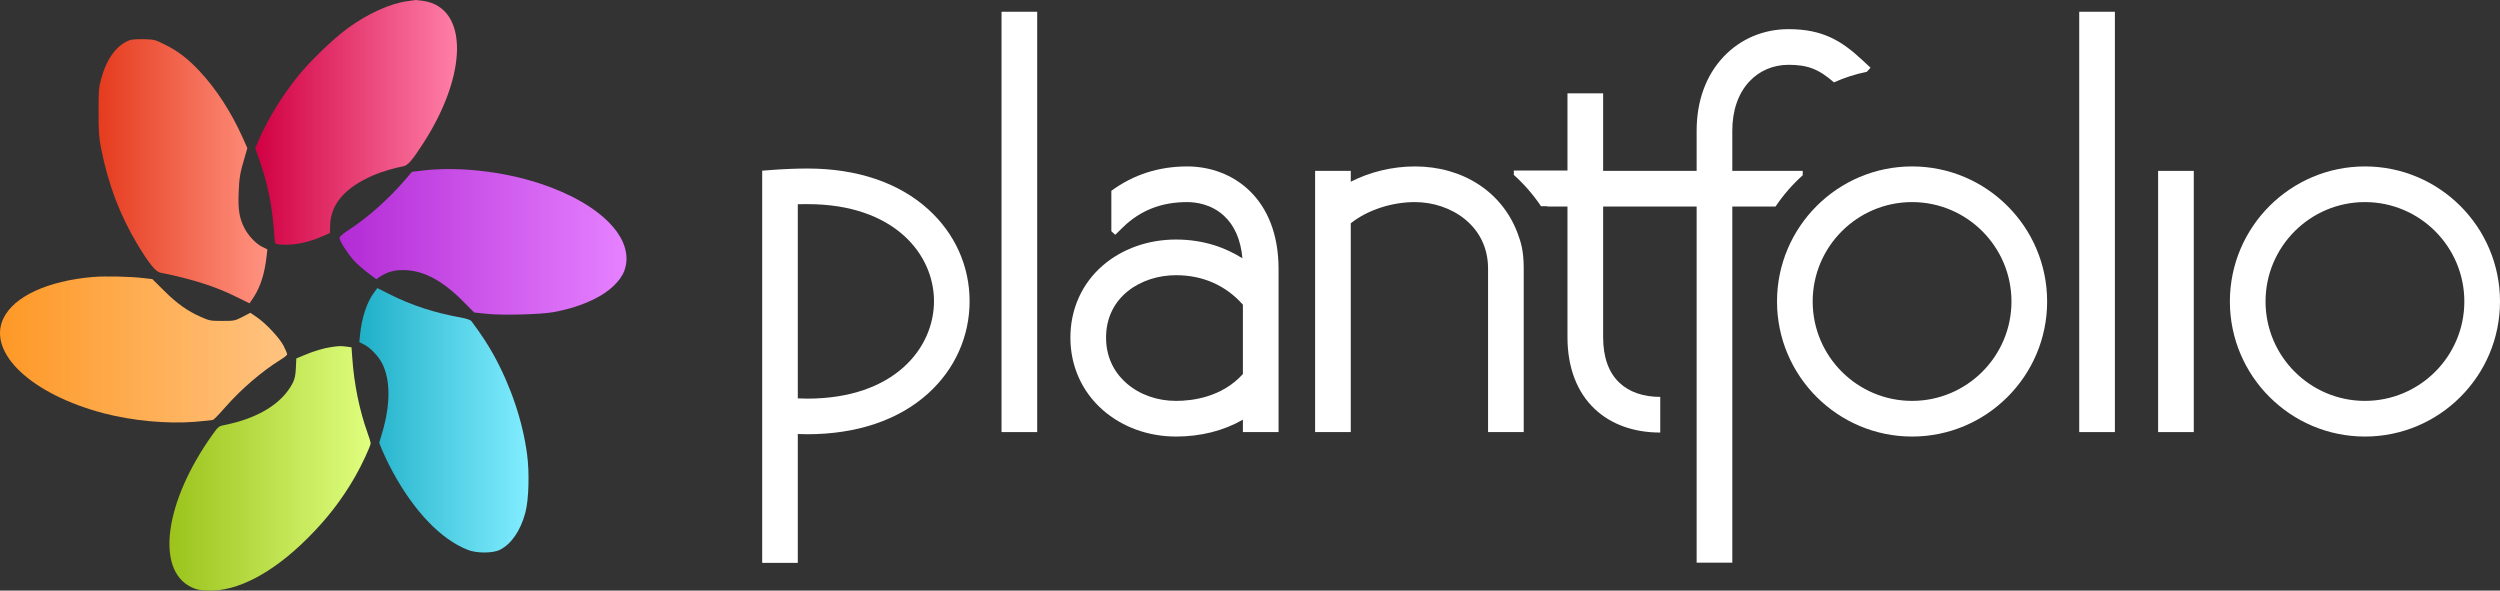 <?xml version="1.0" encoding="UTF-8"?>
<svg id="Layer_2" data-name="Layer 2" xmlns="http://www.w3.org/2000/svg" width="2462.333" height="581.725" xmlns:xlink="http://www.w3.org/1999/xlink" viewBox="0 0 2462.333 581.725">
  <rect x="0" y="0" width="2462.333" height="581.725" fill="#333333" stroke="none"/>
  <defs>
    <style>
      .cls-1 {
        fill: url(#linear-gradient);
      }

      .cls-1, .cls-2, .cls-3, .cls-4, .cls-5, .cls-6, .cls-7 {
        stroke-width: 0px;
      }

      .cls-2 {
        fill: url(#linear-gradient-4);
      }

      .cls-3 {
        fill: url(#linear-gradient-2);
      }

      .cls-4 {
        fill: url(#linear-gradient-3);
      }

      .cls-5 {
        fill: url(#linear-gradient-5);
      }

      .cls-6 {
        fill: url(#linear-gradient-6);
      }

      .cls-7 {
        fill: #fff;
      }
    </style>
    <linearGradient id="linear-gradient" x1="-2604.074" y1="490.645" x2="-2603.074" y2="490.645" gradientTransform="translate(517776.79 -118132.434) scale(198.737 241.015)" gradientUnits="userSpaceOnUse">
      <stop offset="0" stop-color="#d10143"/>
      <stop offset="1" stop-color="#ff80a8"/>
    </linearGradient>
    <linearGradient id="linear-gradient-2" x1="-2601.582" y1="490.698" x2="-2600.582" y2="490.698" gradientTransform="translate(432653.481 -127518.898) scale(166.267 260.216)" gradientUnits="userSpaceOnUse">
      <stop offset="0" stop-color="#e53a1d"/>
      <stop offset="1" stop-color="#ff9280"/>
    </linearGradient>
    <linearGradient id="linear-gradient-3" x1="-2607.864" y1="490.156" x2="-2606.864" y2="490.156" gradientTransform="translate(737566.43 -70045.349) scale(282.696 143.39)" gradientUnits="userSpaceOnUse">
      <stop offset="0" stop-color="#b229d4"/>
      <stop offset="1" stop-color="#e580ff"/>
    </linearGradient>
    <linearGradient id="linear-gradient-4" x1="-2607.869" y1="490.16" x2="-2606.869" y2="490.16" gradientTransform="translate(737654.993 -70151.211) scale(282.857 143.821)" gradientUnits="userSpaceOnUse">
      <stop offset="0" stop-color="#fe9826"/>
      <stop offset=".999" stop-color="#ffc380"/>
    </linearGradient>
    <linearGradient id="linear-gradient-5" x1="-2601.621" y1="490.698" x2="-2600.621" y2="490.698" gradientTransform="translate(434019.01 -127371.209) scale(166.69 260.415)" gradientUnits="userSpaceOnUse">
      <stop offset="0" stop-color="#1eafc7"/>
      <stop offset="1" stop-color="#81edff"/>
    </linearGradient>
    <linearGradient id="linear-gradient-6" x1="-2604.039" y1="490.644" x2="-2603.039" y2="490.644" gradientTransform="translate(516249.105 -117689.894) scale(198.185 240.808)" gradientUnits="userSpaceOnUse">
      <stop offset="0" stop-color="#9cc41d"/>
      <stop offset=".999" stop-color="#e0ff80"/>
    </linearGradient>
  </defs>
  <g id="Layer_1-2" data-name="Layer 1">
    <g>
      <g id="SvgjsG3269">
        <g>
          <path class="cls-1" d="M401.557,1.096c-17.208,2.192-40.224,12.714-59.843,27.291-14.577,10.851-36.498,32.004-48.225,46.581-15.454,19.18-29.593,42.197-38.142,61.816l-3.946,9.207,3.726,10.522c7.891,22.03,12.823,45.375,14.467,68.282.438,7.563,1.206,14.358,1.644,15.016.548.767,4.494,1.206,10.412,1.206,11.07,0,22.578-2.63,34.963-7.891l8.33-3.617.219-7.672c.658-21.044,14.796-37.265,42.854-49.321,8.111-3.507,20.276-7.124,29.045-8.659,4.603-.877,8.878-5.699,20.057-23.126,43.841-67.953,44.06-132.619.438-139.743-3.836-.548-7.453-.986-8.111-.986-.548.11-4.165.548-7.891,1.096Z"/>
          <path class="cls-3" d="M127.77,39.566c-12.933,4.822-22.688,18.084-28.168,38.251-2.302,8.33-2.521,11.618-2.521,32.771,0,19.948.438,25.428,2.521,35.73,7.124,35.621,18.194,64.775,35.182,93.381,11.508,19.29,18.413,27.949,23.126,28.825,30.579,6.138,54.253,13.591,73.982,23.455l13.919,6.795,4.274-6.467c6.686-10.522,10.522-22.797,12.495-39.895l.767-6.795-5.151-2.521c-6.247-3.178-13.7-10.96-17.427-18.413-5.042-9.755-6.467-18.523-5.699-35.182.548-14.687,1.425-19.4,6.138-35.292l2.411-8.33-4.932-11.07c-10.96-24.332-25.757-47.239-41.868-64.446-11.508-12.385-21.044-19.728-34.306-26.414-9.864-4.932-10.741-5.042-20.824-5.371-5.919-.11-12.056.219-13.919.986Z"/>
          <path class="cls-4" d="M415.805,168.02l-10.083,1.206-7.015,8.22c-15.783,18.413-36.717,37.046-54.692,48.663-6.138,3.946-9.645,7.015-9.645,8.22,0,2.74,7.234,14.248,13.371,21.372,2.85,3.288,9.207,8.987,14.029,12.604l8.878,6.686,4.055-2.74c6.357-4.165,13.262-6.247,21.592-6.247,19.619-.219,38.47,9.426,59.514,30.469l11.179,11.289,12.166,1.315c15.783,1.644,53.157.658,65.981-1.644,15.673-2.959,28.058-6.905,40.224-12.933,14.467-7.015,25.647-17.536,29.483-27.62,11.508-30.908-22.468-66.2-83.079-86.147-36.607-12.056-81.215-16.988-115.959-12.714Z"/>
          <path class="cls-2" d="M91.601,272.8c-44.827,3.836-78.146,19.29-88.339,40.991-15.892,33.648,27.729,74.749,99.409,93.381,27.839,7.234,61.816,10.412,88.668,8.33,9.316-.767,17.646-1.644,18.523-1.973s6.357-5.919,12.056-12.495c15.892-18.084,36.169-35.402,54.363-46.691,3.617-2.192,6.576-4.603,6.576-5.371,0-.658-1.534-4.384-3.398-8.111-3.946-7.891-17.975-22.797-27.072-28.825l-5.809-3.946-7.782,4.055c-7.563,3.836-8.111,3.946-19.948,3.946-11.508,0-12.604-.219-21.044-3.946-13.043-5.699-23.784-13.371-36.388-25.976l-11.399-11.289-7.782-.877c-12.714-1.644-38.799-2.192-50.636-1.206Z"/>
          <path class="cls-5" d="M368.238,288.364c-6.905,9.316-12.056,25.099-13.591,41.21l-.767,7.343,5.042,2.63c6.247,3.288,13.81,11.289,17.536,18.523,8.22,16.331,8.22,40.443-.11,68.501l-2.85,9.535,3.178,7.891c1.754,4.274,6.467,14.029,10.522,21.482,21.044,38.47,47.239,65.761,73.434,76.064,8.549,3.507,24.661,3.507,31.675,0,11.289-5.59,20.496-18.961,25.209-36.936,3.288-12.385,4.055-39.128,1.644-56.993-4.274-32.661-16.112-67.625-33.1-98.313-6.028-10.741-11.508-19.18-21.701-32.99-.986-1.206-4.494-2.411-10.083-3.507-26.085-4.603-49.211-12.166-70.584-23.016l-12.056-6.028-3.398,4.603Z"/>
          <path class="cls-6" d="M326.15,341.849c-7.453,1.096-17.098,3.946-26.414,7.891l-7.891,3.288-.438,9.426c-.329,7.453-1.096,10.741-3.288,15.125-10.303,19.838-33.977,34.415-66.748,40.991-6.028,1.206-6.247,1.425-12.166,9.645-46.91,65.761-56.226,132.728-20.934,150.046,5.042,2.411,8.111,3.069,16.112,3.398,29.045,1.315,64.227-17.208,98.752-51.732,19.29-19.29,33.429-37.594,46.581-60.391,6.357-10.96,15.344-30.25,15.344-32.99,0-.986-1.534-6.028-3.398-11.179-7.782-21.92-12.933-47.458-14.687-72.666l-.767-10.631-4.932-.658c-5.699-.767-7.453-.658-15.125.438Z"/>
        </g>
      </g>
      <g>
        <path class="cls-7" d="M2329.309,163.922c-73.35,0-133.024,59.674-133.024,133.024s59.674,133.024,133.024,133.024,133.024-59.674,133.024-133.024-59.674-133.024-133.024-133.024ZM2329.309,394.848c-53.984,0-97.903-43.919-97.903-97.902s43.919-97.902,97.903-97.902,97.902,43.919,97.902,97.902-43.919,97.902-97.902,97.902Z"/>
        <rect class="cls-7" x="986.445" y="11.581" width="35.122" height="413.999"/>
        <path class="cls-7" d="M1393.639,163.923c-22.037,0-44.189,5.361-63.22,15.046v-10.656h-35.122v257.268h35.122v-205.658c16.305-12.962,40.049-20.877,63.22-20.877,34.903,0,71.999,22.926,71.999,65.414v161.122h35.123v-161.122c0-17.271-2.702-25.881-5.953-34.548-15.093-40.704-53.858-65.988-101.168-65.988Z"/>
        <path class="cls-7" d="M1883.266,163.923c-73.35,0-133.024,59.674-133.024,133.024s59.674,133.024,133.024,133.024,133.024-59.674,133.024-133.024-59.674-133.024-133.024-133.024ZM1883.266,394.848c-53.983,0-97.902-43.919-97.902-97.902s43.919-97.901,97.902-97.901,97.902,43.919,97.902,97.901-43.919,97.902-97.902,97.902Z"/>
        <rect class="cls-7" x="2047.899" y="11.581" width="35.123" height="413.999"/>
        <rect class="cls-7" x="2125.603" y="168.313" width="35.121" height="257.268"/>
        <path class="cls-7" d="M1169.294,163.923c-27.964,0-53.012,8.07-74.691,24.011v39.821l3.835,3.486,7.399-7.218c17.228-16.808,37.985-24.978,63.457-24.978,8.052,0,23.46,1.748,36.201,13.458,10.466,9.62,16.576,23.687,18.222,41.907-16.025-10.128-37.656-18.488-65.399-18.488-27.529,0-53.218,9.14-72.336,25.736-20.45,17.755-31.713,42.916-31.713,70.85,0,27.917,11.305,53.22,31.831,71.247,19.251,16.906,44.898,26.217,72.218,26.217,24.445,0,47.133-5.813,65.854-16.651v12.261h35.122v-160.682c0-69.752-45.202-100.976-90-100.976ZM1224.173,368.402c-20.704,22.929-49.905,26.447-65.854,26.447-18.518,0-35.768-6.104-48.572-17.188-9.286-8.038-20.354-22.396-20.354-45.153,0-40.351,34.674-61.463,68.926-61.463,26.35,0,49.037,10.028,65.854,29.05v68.307Z"/>
        <path class="cls-7" d="M1775.562,172.604v-4.291h-69.366v-39.513c0-19.918,5.779-36.673,16.714-48.453,9.89-10.654,23.6-16.521,38.603-16.521,18.704,0,29.531,4,44.841,17.322,10.336-4.697,21.166-8.185,32.314-10.408l3.674-4.041-7.932-7.392c-20.802-19.382-39.398-30.604-72.897-30.604-24.641,0-47.312,9.619-63.838,27.084-17.402,18.391-26.601,43.638-26.601,73.012v39.513h-92.095v-76.391h-35.122v76.061h-52.844v4.291c10.144,9.12,19.153,19.475,26.786,30.832h6.303v.33h19.755v128.633c0,29.709,9.276,54.159,26.823,70.711,16.12,15.204,38.422,23.241,64.494,23.241h.063v-35.123c-.02,0-.044 0-.063 0-16.69,0-30.585-4.82-40.184-13.939-10.625-10.093-16.012-25.196-16.012-44.89v-128.633h92.095v350.779h35.123V203.435h42.58c7.633-11.356,16.642-21.712,26.786-30.832Z"/>
        <path class="cls-7" d="M914.233,206.14c-29.027-26.265-70.112-40.148-118.81-40.148-10.698,0-23.631.503-34.595,1.346l-10.12.778v386.272h35.07v-126.924c3.058.143,6.059.234,9.207.234,48.916,0,90.132-13.902,119.192-40.204,26.319-23.82,40.812-56.091,40.812-90.868,0-34.568-14.476-66.703-40.758-90.486ZM794.986,392.629c-2.844,0-5.967-.104-9.207-.261v-191.254c3.376-.053,6.612-.053,9.644-.053,85.539,0,124.498,49.538,124.498,95.565,0,46.238-39.097,96.003-124.936,96.003Z"/>
      </g>
    </g>
  </g>
</svg>